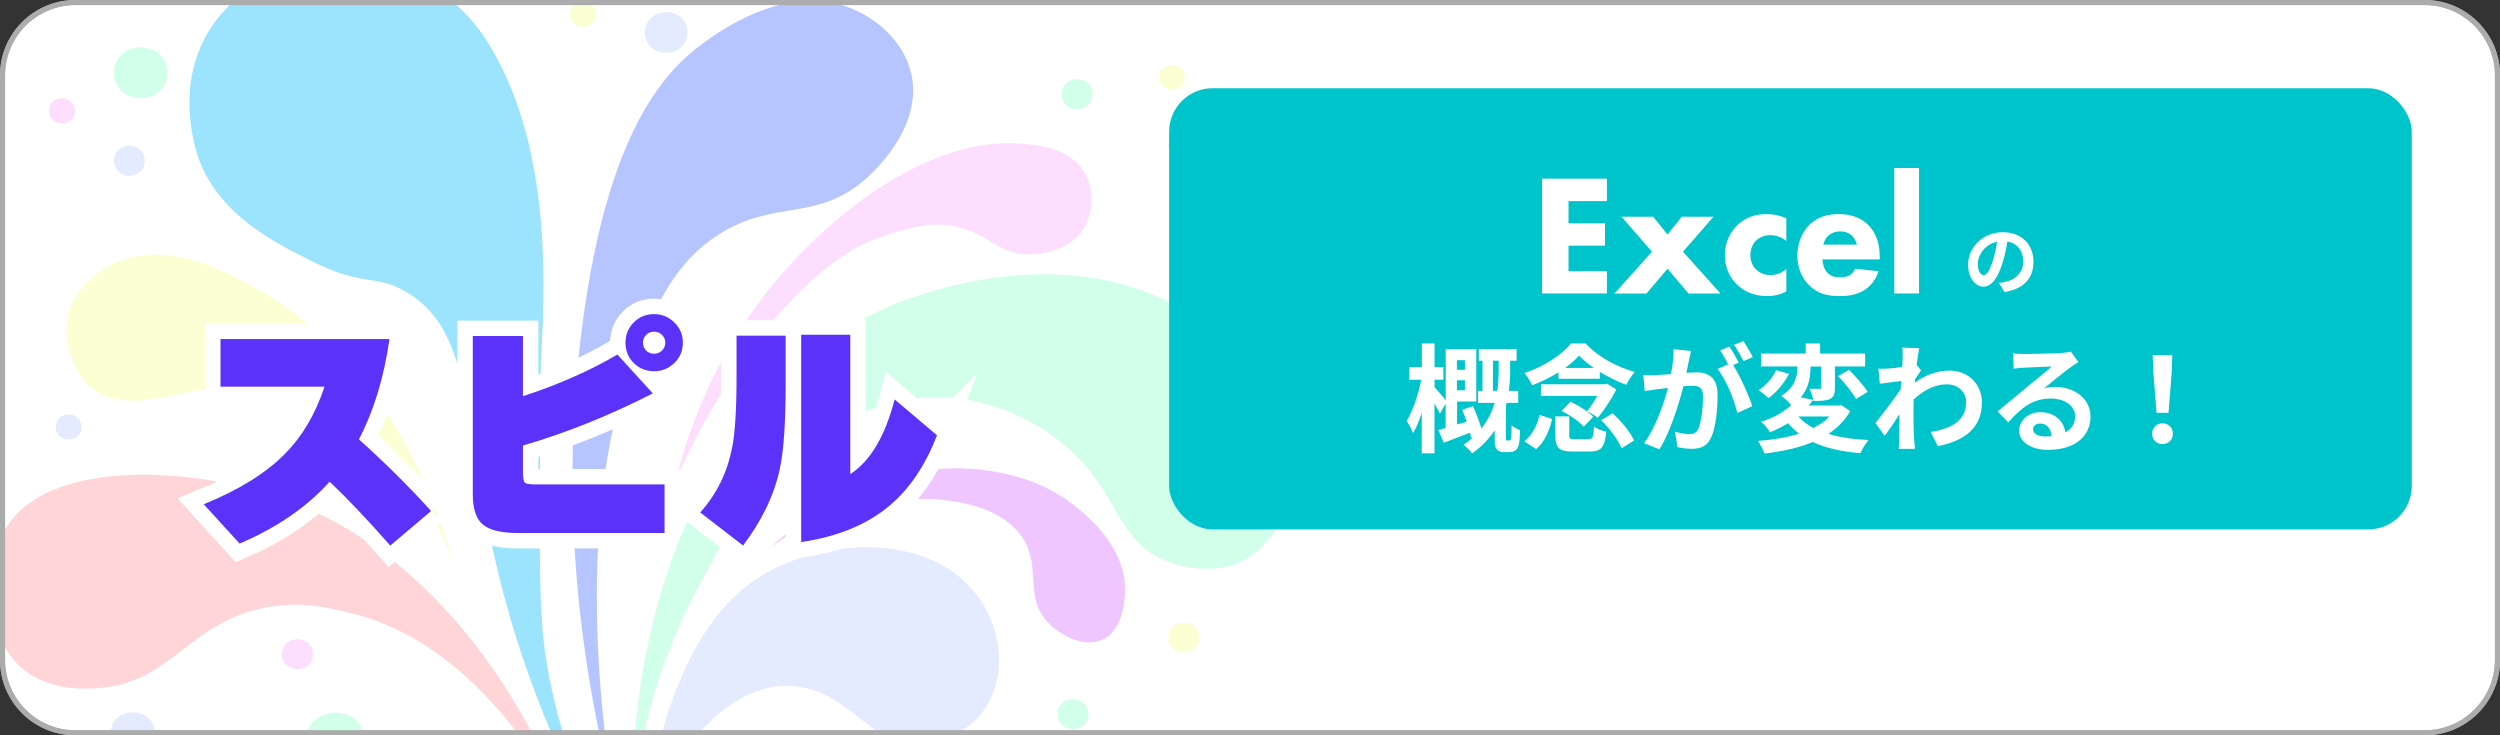 <?xml version="1.0" encoding="UTF-8"?>
<svg id="_レイヤー_1" data-name="レイヤー 1" xmlns="http://www.w3.org/2000/svg" viewBox="0 0 340 100">
  <rect x="0" y="0" width="340" height="100" fill="#333333" stroke="none"/>
  <defs>
    <style>
      .cls-1 {
        fill: #00b9f9;
      }

      .cls-1, .cls-2, .cls-3, .cls-4, .cls-5, .cls-6, .cls-7, .cls-8, .cls-9, .cls-10, .cls-11, .cls-12 {
        stroke-width: 0px;
      }

      .cls-2 {
        fill: #b9ccfc;
      }

      .cls-3 {
        fill: #adacac;
      }

      .cls-4 {
        fill: #d76cff;
      }

      .cls-13 {
        opacity: .39;
      }

      .cls-5 {
        fill: #4367ff;
      }

      .cls-6 {
        fill: #5a32fa;
      }

      .cls-7 {
        fill: #f7ff8d;
      }

      .cls-14 {
        fill: none;
        stroke-width: 4.2px;
      }

      .cls-14, .cls-15 {
        stroke: #fff;
        stroke-miterlimit: 10;
      }

      .cls-8 {
        fill: #fdabff;
      }

      .cls-9 {
        fill: #00c4cc;
      }

      .cls-15 {
        fill: #2a2ee3;
        stroke-width: 1.05px;
      }

      .cls-10 {
        fill: #ff929a;
      }

      .cls-11 {
        fill: #fff;
      }

      .cls-12 {
        fill: #88ffc8;
      }
    </style>
  </defs>
  <g>
    <rect class="cls-11" x=".35" y=".35" width="339.31" height="99.31" rx="9.9" ry="9.9"/>
    <path class="cls-3" d="M329.75.69c5.27,0,9.56,4.29,9.56,9.56v79.51c0,5.27-4.29,9.56-9.56,9.56H10.25c-5.27,0-9.56-4.29-9.56-9.56V10.25C.69,4.98,4.98.69,10.25.69h319.51M329.75,0H10.25C4.59,0,0,4.59,0,10.25v79.51c0,5.66,4.59,10.25,10.25,10.25h319.51c5.66,0,10.25-4.59,10.25-10.25V10.25c0-5.66-4.59-10.25-10.25-10.25h0Z"/>
  </g>
  <g class="cls-13">
    <path class="cls-1" d="M73.44,62.89c.05-10.69,0-11.64.28-16.74.71-13.38-.15-28.9-7.47-40.52C53.91-13.95,20.5-5.41,26.47,19.72c2.16,9.11,10.94,13.26,15.72,15.69,7.26,3.7,8.76,1.8,13.01,4.27,10.43,6.06,7.05,20.77,14.6,45.72,5.33,17.64,12.73,29.16,12.9,29.08.16-.07-6.21-10.23-8.49-25.24-.86-5.66-.83-12.56-.77-26.36Z"/>
    <path class="cls-12" d="M175.56,62c-.76-11.6-12.79-18.79-14.7-19.91-17.12-9.99-37.7-1.39-40.02-.38-21.79,9.48-35.22,36.49-34.86,68.13,1.26-13.35,5.43-23.21,8.49-29.08,3.77-7.23,10.75-20.6,23.99-25.12,1.85-.63,6.13-2.04,11.66-1.47,1.3.13,7.31.86,13.35,5.32,8.99,6.64,7.73,13.93,15.35,16.89.77.3,5.83,2.16,10.33-.19,4.41-2.3,6.84-7.71,6.41-14.18Z"/>
    <path class="cls-2" d="M100.6,80.47c-8.91,7.9-12.45,23.24-12.76,34.64.98-10.04,12.15-26.25,24.13-20.71,5.92,2.74,8.12,8.45,15.66,6.37,7.62-2.1,9.97-10,6.99-16.81-5.58-12.77-25.03-11.47-34.03-3.49Z"/>
    <path class="cls-10" d="M36.89,67.28c-11.61-3.7-30.22-4.83-36.07,4.5-3.34,5.32-2.92,14.63,2.11,19.04,3.81,3.34,9.16,2.88,10.71,2.74,9.76-.85,12.02-8.83,22.21-10.88,4.95-1,8.94-.02,11.99.73,19.44,4.77,29.33,27.61,29.44,27.54.13-.09-11.03-34.3-40.38-43.66Z"/>
    <path class="cls-5" d="M87.11,46.58c2.45-5.55,4.89-11.06,10.7-14.73,7.47-4.72,13.1-1.71,19.71-7.32.81-.69,8.08-7.03,6.42-14.47-1.03-4.62-5.1-7.85-8.75-9.14-8.62-3.05-17.45,3.4-19.69,5.05-5.16,3.8-12.73,11.91-16.21,37.55-1.89,13.93-3.03,36.35,4.07,64.28-1.01-6.25-6.03-39.15,3.73-61.23Z"/>
    <path class="cls-8" d="M103.98,40.13c-3.68,4.73-8.97,12.91-12,24.9,8.17-17.92,19-29.7,27.27-32.59,3.74-1.31,7.53-2.63,11.77-1.36,3.79,1.13,4.93,3.43,8.71,3.51,1.07.02,5.53-.07,7.67-3.58,1.46-2.4,1.35-5.57-.03-7.75-2.11-3.33-6.72-3.61-8.91-3.75-12.49-.77-26.21,9.95-34.49,20.62Z"/>
    <path class="cls-7" d="M11.88,52.23c6.12,6.2,17.56-2.66,29.35.6,6.4,1.77,14.01,7.42,20.4,23.66-2.4-8.44-8.84-26.39-25.01-36.19-4.14-2.51-13.14-7.97-20.76-4.63-.77.34-5.19,2.28-6.46,6.67-.99,3.43.17,7.54,2.48,9.88Z"/>
    <path class="cls-4" d="M147.23,69.67c-5.15-4.63-11.21-5.46-13.69-5.77-14.63-1.81-26.36,8.35-28.88,10.64,1.75-1.36,4.57-3.27,8.4-4.64,8.76-3.14,21.85-3.15,26.03,3.28,2.67,4.11-.03,8.2,3.73,11.77,1.7,1.61,4.75,3.15,7.13,2.04,2.98-1.39,3.05-6.05,3.06-6.68.07-5.39-4.19-9.22-5.77-10.64Z"/>
    <path class="cls-12" d="M22.74,9.92c0-4.74-7.24-4.55-7.24,0s7.24,4.6,7.24,0Z"/>
    <path class="cls-2" d="M93.48,4.43c0-3.78-5.77-3.63-5.77,0s5.77,3.67,5.77,0Z"/>
    <path class="cls-12" d="M41.7,100.62c0,4.96,7.81,4.96,7.81,0s-7.81-4.91-7.81,0Z"/>
    <path class="cls-2" d="M158.89,19.74c0,1.54,2.39,1.54,2.39,0s-2.39-1.54-2.39,0Z"/>
    <path class="cls-12" d="M148.59,12.8c0-2.71-4.19-2.71-4.19,0s4.19,2.71,4.19,0Z"/>
    <path class="cls-12" d="M143.84,97.12c0,2.71,4.19,2.71,4.19,0s-4.19-2.71-4.19,0Z"/>
    <path class="cls-2" d="M19.69,21.86c0-2.71-4.19-2.71-4.19,0s4.19,2.71,4.19,0Z"/>
    <path class="cls-8" d="M42.55,88.97c0-2.71-4.19-2.71-4.19,0s4.19,2.71,4.19,0Z"/>
    <path class="cls-7" d="M158.89,86.7c0,2.71,4.19,2.71,4.19,0s-4.19-2.71-4.19,0Z"/>
    <path class="cls-8" d="M154.47,101.53c0,2.27,3.51,2.27,3.51,0s-3.51-2.27-3.51,0Z"/>
    <path class="cls-7" d="M81.03,1.94c0-2.27-3.51-2.27-3.51,0s3.51,2.27,3.51,0Z"/>
    <path class="cls-7" d="M161.15,10.54c0-2.27-3.51-2.27-3.51,0s3.51,2.27,3.51,0Z"/>
    <path class="cls-8" d="M10.18,15.07c0-2.27-3.51-2.27-3.51,0s3.51,2.27,3.51,0Z"/>
    <path class="cls-2" d="M7.58,58.07c0,2.27,3.51,2.27,3.51,0s-3.51-2.27-3.51,0Z"/>
    <path class="cls-2" d="M15.05,99.72c0,3.81,6,3.81,6,0s-6-3.77-6,0Z"/>
  </g>
  <rect class="cls-9" x="159" y="12" width="169" height="60" rx="5.92" ry="5.92"/>
  <g>
    <g>
      <path class="cls-15" d="M58.64,69.49l-5.56,4.71c-3.16-3.59-5.91-6.49-8.25-8.69-3.07,3.43-7.15,6.24-12.24,8.42l-4.88-5.35c4.8-1.96,8.49-4.25,11.08-6.89,2.32-2.34,4.1-5.37,5.35-9.1h-14.15v-6.48h22.98c-.77,5.32-2.16,9.86-4.16,13.64,3.64,3.27,6.91,6.52,9.82,9.75Z"/>
      <path class="cls-15" d="M90.38,72.49h-19.88c-2.3,0-3.9-.38-4.82-1.14-.92-.76-1.38-2.14-1.38-4.14v-21.51h6.82v8.18c4.75-1.54,9.04-3.43,12.85-5.66l4.81,5.28c-5.91,3.02-11.8,5.39-17.66,7.09v3.58c0,.82.09,1.31.26,1.47.17.16.67.24,1.48.24h17.52v6.61ZM92.87,46.61c0,1.09-.39,2.01-1.16,2.76-.77.75-1.69,1.12-2.76,1.12s-2.01-.38-2.76-1.12-1.12-1.67-1.12-2.76.38-2.01,1.12-2.76,1.67-1.13,2.76-1.13,1.99.38,2.76,1.13c.77.75,1.16,1.67,1.16,2.76ZM90.48,46.61c0-.41-.15-.76-.44-1.06-.3-.3-.66-.44-1.09-.44s-.79.14-1.07.43-.43.64-.43,1.07.14.79.43,1.07c.28.28.64.43,1.07.43s.79-.15,1.09-.44c.29-.29.44-.65.44-1.06Z"/>
      <path class="cls-15" d="M106.85,52.1c0,5.32-.26,9.18-.78,11.59-.75,3.57-2.42,7.07-5.01,10.5l-5.83-4.5c2.23-2.48,3.67-5.4,4.33-8.76.41-2,.61-5.24.61-9.72v-5.56h6.68v6.44ZM127.44,59.19c-1.55,4.02-3.66,7.18-6.34,9.48-3.09,2.64-7.14,4.32-12.14,5.05v-28.2h6.68v18.96c2.73-1.77,4.74-5.16,6.03-10.16l5.76,4.88Z"/>
    </g>
    <g>
      <path class="cls-14" d="M58.64,69.49l-5.56,4.71c-3.16-3.59-5.91-6.49-8.25-8.69-3.07,3.43-7.15,6.24-12.24,8.42l-4.88-5.35c4.8-1.96,8.49-4.25,11.08-6.89,2.32-2.34,4.1-5.37,5.35-9.1h-14.15v-6.48h22.98c-.77,5.32-2.16,9.86-4.16,13.64,3.64,3.27,6.91,6.52,9.82,9.75Z"/>
      <path class="cls-14" d="M90.38,72.49h-19.88c-2.3,0-3.9-.38-4.82-1.14-.92-.76-1.38-2.14-1.38-4.14v-21.51h6.82v8.18c4.75-1.54,9.04-3.43,12.85-5.66l4.81,5.28c-5.91,3.02-11.8,5.39-17.66,7.09v3.58c0,.82.09,1.31.26,1.47.17.16.67.24,1.48.24h17.52v6.61ZM92.87,46.61c0,1.09-.39,2.01-1.16,2.76-.77.75-1.69,1.12-2.76,1.12s-2.01-.38-2.76-1.12-1.12-1.67-1.12-2.76.38-2.01,1.12-2.76,1.67-1.13,2.76-1.13,1.99.38,2.76,1.13c.77.75,1.16,1.67,1.16,2.76ZM90.48,46.61c0-.41-.15-.76-.44-1.06-.3-.3-.66-.44-1.09-.44s-.79.14-1.07.43-.43.64-.43,1.07.14.79.43,1.07c.28.28.64.43,1.07.43s.79-.15,1.09-.44c.29-.29.44-.65.44-1.06Z"/>
      <path class="cls-14" d="M106.85,52.1c0,5.32-.26,9.18-.78,11.59-.75,3.57-2.42,7.07-5.01,10.5l-5.83-4.5c2.23-2.48,3.67-5.4,4.33-8.76.41-2,.61-5.24.61-9.72v-5.56h6.68v6.44ZM127.44,59.19c-1.55,4.02-3.66,7.18-6.34,9.48-3.09,2.64-7.14,4.32-12.14,5.05v-28.2h6.68v18.96c2.73-1.77,4.74-5.16,6.03-10.16l5.76,4.88Z"/>
    </g>
    <g>
      <path class="cls-6" d="M58.64,69.49l-5.56,4.71c-3.16-3.59-5.91-6.49-8.25-8.69-3.07,3.43-7.15,6.24-12.24,8.42l-4.88-5.35c4.8-1.96,8.49-4.25,11.08-6.89,2.32-2.34,4.1-5.37,5.35-9.1h-14.15v-6.48h22.98c-.77,5.32-2.16,9.86-4.16,13.64,3.64,3.27,6.91,6.52,9.82,9.75Z"/>
      <path class="cls-6" d="M90.38,72.49h-19.88c-2.3,0-3.9-.38-4.82-1.14-.92-.76-1.38-2.14-1.38-4.14v-21.51h6.82v8.18c4.75-1.54,9.04-3.43,12.85-5.66l4.81,5.28c-5.91,3.02-11.8,5.39-17.66,7.09v3.58c0,.82.09,1.31.26,1.47.17.16.67.24,1.48.24h17.52v6.61ZM92.87,46.61c0,1.09-.39,2.01-1.16,2.76-.77.75-1.69,1.12-2.76,1.12s-2.01-.38-2.76-1.12-1.12-1.67-1.12-2.76.38-2.01,1.12-2.76,1.67-1.13,2.76-1.13,1.99.38,2.76,1.13c.77.75,1.16,1.67,1.16,2.76ZM90.48,46.61c0-.41-.15-.76-.44-1.06-.3-.3-.66-.44-1.09-.44s-.79.14-1.07.43-.43.64-.43,1.07.14.79.43,1.07c.28.28.64.43,1.07.43s.79-.15,1.09-.44c.29-.29.44-.65.44-1.06Z"/>
      <path class="cls-6" d="M106.85,52.1c0,5.32-.26,9.18-.78,11.59-.75,3.57-2.42,7.07-5.01,10.5l-5.83-4.5c2.23-2.48,3.67-5.4,4.33-8.76.41-2,.61-5.24.61-9.72v-5.56h6.68v6.44ZM127.44,59.19c-1.55,4.02-3.66,7.18-6.34,9.48-3.09,2.64-7.14,4.32-12.14,5.05v-28.2h6.68v18.96c2.73-1.77,4.74-5.16,6.03-10.16l5.76,4.88Z"/>
    </g>
  </g>
  <path class="cls-3" d="M329.75.69c5.27,0,9.56,4.29,9.56,9.56v79.51c0,5.27-4.29,9.56-9.56,9.56H10.25c-5.27,0-9.56-4.29-9.56-9.56V10.25C.69,4.98,4.98.69,10.25.69h319.51M329.75,0H10.25C4.59,0,0,4.59,0,10.25v79.51C0,95.41,4.59,100,10.25,100h319.51c5.66,0,10.25-4.59,10.25-10.25V10.25C340,4.59,335.41,0,329.75,0h0Z"/>
  <g>
    <path class="cls-11" d="M218.54,27.35h-5.22v3.02h4.96v3.04h-4.96v3.46h5.22v3.04h-8.82v-15.61h8.82v3.04Z"/>
    <path class="cls-11" d="M224.67,34.23l-4.14-4.75h4.31l1.94,2.41,1.94-2.41h4.31l-4.14,4.75,5.1,5.69h-4.35l-2.86-3.37-2.86,3.37h-4.35l5.1-5.69Z"/>
    <path class="cls-11" d="M242.94,32.78c-.82-.68-1.66-.8-2.2-.8-1.05,0-1.69.52-1.92.75-.44.44-.77,1.12-.77,1.97,0,.77.28,1.43.7,1.87.52.56,1.29.84,2.04.84.58,0,1.38-.16,2.15-.82v3.04c-.89.49-1.73.63-2.67.63-1.75,0-3.09-.63-4.05-1.57-.8-.77-1.64-2.08-1.64-3.98,0-1.78.75-3.18,1.73-4.12,1.17-1.1,2.55-1.47,3.98-1.47.91,0,1.76.16,2.65.58v3.07Z"/>
    <path class="cls-11" d="M255.65,35.28h-7.79c0,.56.21,1.31.63,1.78.51.56,1.22.66,1.73.66s1.01-.09,1.36-.3c.05-.02.45-.28.73-.87l3.18.33c-.47,1.47-1.4,2.25-2.01,2.62-1.01.61-2.13.77-3.3.77-1.57,0-2.95-.28-4.17-1.5-.91-.91-1.57-2.29-1.57-4.03,0-1.5.54-3.04,1.59-4.12,1.26-1.26,2.83-1.5,4-1.5s2.86.21,4.14,1.57c1.24,1.31,1.47,2.95,1.47,4.24v.35ZM252.54,33.27c-.02-.09-.19-.75-.68-1.22-.37-.35-.91-.58-1.59-.58-.87,0-1.38.35-1.71.68-.26.28-.49.66-.58,1.12h4.56Z"/>
    <path class="cls-11" d="M260.99,22.85v17.06h-3.37v-17.06h3.37Z"/>
  </g>
  <g>
    <path class="cls-11" d="M205.21,59.9c.1,0,.18-.02.21-.08.05-.05.1-.18.11-.34.03-.27.05-.9.05-1.63.27.24.78.51,1.15.66-.02.8-.08,1.65-.18,1.99-.08.37-.24.58-.46.75-.19.16-.5.24-.78.24h-.75c-.37,0-.74-.1-.98-.37-.24-.26-.3-.51-.3-1.42v-1.18c-.74,1.12-1.73,2.19-3.07,3.14-.24-.35-.82-.9-1.18-1.17.48-.32.91-.67,1.3-1.02l-.24.1c-.05-.21-.1-.45-.18-.72-1.23.48-2.5.96-3.55,1.36l-.74-1.73c.29-.08.62-.18.99-.27v-3.31l-.78,1.36c-.16-.37-.45-.88-.74-1.38v6.77h-1.73v-5.51c-.35,1.07-.75,2.05-1.18,2.75-.19-.51-.58-1.2-.86-1.65.82-1.36,1.6-3.68,1.97-5.6h-1.62v-1.73h1.7v-3.2h1.73v3.2h1.2v1.73h-1.2v1.02c.3.32,1.15,1.31,1.52,1.78v-6.95h4.15v7.12h-2.61v3.12l1.31-.38c-.19-.56-.4-1.12-.61-1.62l1.46-.5c.43.94.88,2.1,1.15,3.03.9-1.12,1.46-2.3,1.81-3.47h-2.27v-1.63h.61v-4.1h-.5v-1.6h5.14v1.6h-.88v1.2c0,.86-.03,1.84-.18,2.9h1.28v1.63h-1.58c-.03.13-.06.26-.1.38v4.42c0,.1,0,.19.03.24.03.06.11.08.19.08h.21ZM198.14,48.99v1.3h1.09v-1.3h-1.09ZM199.23,53.08v-1.36h-1.09v1.36h1.09ZM203.63,53.15c.16-1.06.19-2.05.19-2.9v-1.2h-.78v4.1h.59Z"/>
    <path class="cls-11" d="M207.31,60.01c1.06-.82,1.75-2.18,2.07-3.57l1.71.54c-.37,1.55-.99,3.12-2.18,4.1l-1.6-1.07ZM211.97,50.63c-1.1.69-2.35,1.3-3.59,1.76-.22-.48-.67-1.22-1.06-1.65,2.59-.85,5.11-2.5,6.35-4.03h1.97c1.76,1.87,4.24,3.2,6.69,3.87-.43.5-.86,1.18-1.17,1.75-1.14-.42-2.42-1.04-3.59-1.75v.93h-5.62v-.88ZM219.81,52.96c-.58,1.23-1.65,2.82-2.51,3.86-.37-.29-1.02-.69-1.47-.9.5-.58.99-1.34,1.39-2.06h-7.65v-1.6h8.68l.3-.08,1.26.78ZM216.04,59.71c.56,0,.67-.21.74-1.7.37.3,1.17.59,1.68.71-.22,2.14-.72,2.69-2.24,2.69h-2.29c-1.94,0-2.4-.53-2.4-2.19v-2.59h1.89v2.58c0,.45.11.51.74.51h1.89ZM213.59,54.64c1.1.5,2.43,1.34,3.09,2.05l-1.3,1.34c-.58-.69-1.89-1.6-2.99-2.15l1.2-1.25ZM216.76,50.04c-.78-.54-1.47-1.12-2-1.68-.5.56-1.15,1.14-1.91,1.68h3.91ZM219.33,56.21c1.15,1.07,2.42,2.56,2.9,3.7l-1.7,1.06c-.42-1.1-1.62-2.69-2.77-3.83l1.57-.93Z"/>
    <path class="cls-11" d="M229.69,49.05c-.1.48-.22,1.07-.34,1.65.54-.03,1.01-.06,1.34-.06,1.7,0,2.9.75,2.9,3.06,0,1.89-.22,4.48-.91,5.87-.53,1.12-1.41,1.47-2.62,1.47-.61,0-1.38-.11-1.92-.22l-.34-2.11c.61.18,1.54.34,1.95.34.54,0,.94-.16,1.2-.69.43-.91.66-2.85.66-4.43,0-1.28-.56-1.46-1.55-1.46-.26,0-.66.03-1.12.06-.61,2.43-1.79,6.23-3.26,8.58l-2.08-.83c1.55-2.1,2.66-5.33,3.25-7.52-.58.06-1.09.13-1.38.16-.46.08-1.3.19-1.79.27l-.19-2.18c.59.05,1.12.02,1.71,0,.5-.02,1.25-.06,2.06-.14.22-1.2.37-2.37.34-3.38l2.38.24c-.1.42-.21.93-.29,1.33ZM236.48,49.31l-.78.34c.96,1.49,2.16,4.16,2.61,5.59l-2.03.93c-.42-1.78-1.55-4.59-2.69-6l1.44-.62c-.32-.61-.72-1.38-1.09-1.89l1.26-.53c.4.59.98,1.6,1.28,2.19ZM238.38,48.57l-1.26.54c-.34-.66-.85-1.6-1.3-2.21l1.28-.51c.42.61,1.01,1.62,1.28,2.18Z"/>
    <path class="cls-11" d="M251.64,55.9c-.72,1.28-1.75,2.3-2.99,3.11,1.54.46,3.38.74,5.47.83-.4.45-.86,1.26-1.1,1.79-2.59-.21-4.74-.69-6.48-1.52-1.95.82-4.23,1.3-6.59,1.57-.14-.48-.56-1.3-.9-1.71,2.05-.16,3.97-.46,5.62-.99-.54-.42-1.04-.9-1.49-1.42-.72.45-1.54.86-2.46,1.23-.24-.45-.8-1.12-1.2-1.41,1.81-.61,3.15-1.41,4.08-2.27-.29-.4-.94-.99-1.36-1.28,1.95-1.15,2.21-2.75,2.22-3.99h-4.96v-1.75h6.08v-1.38h1.95v1.38h6.13v1.75h-4.11v2.88c0,.8-.13,1.26-.67,1.54-.56.26-1.3.27-2.26.27-.06-.5-.3-1.2-.53-1.66.56.02,1.18.02,1.36.02.19,0,.24-.05.24-.21v-2.83h-1.46c0,1.28-.18,2.87-1.33,4.19l1.68.34c-.19.26-.38.51-.59.77h4.08l.34-.06,1.23.83ZM243.32,50.84c-.66,1.25-1.71,2.53-2.82,3.31-.35-.35-.96-.86-1.31-1.1.99-.64,1.94-1.73,2.35-2.69l1.78.48ZM244.58,56.64c.54.62,1.22,1.14,2.05,1.57.85-.43,1.58-.94,2.18-1.57h-4.23ZM251.46,50.3c.91.9,2.03,2.14,2.54,2.99l-1.58.98c-.45-.86-1.54-2.18-2.43-3.12l1.47-.85Z"/>
    <path class="cls-11" d="M258.68,47.27l2.34.08c-.1.45-.22,1.26-.35,2.27l.59.75c-.22.29-.54.82-.82,1.23-.02.14-.02.3-.03.45,1.62-1.2,3.27-1.65,4.71-1.65,2.46,0,4.4,1.74,4.42,4.32,0,3.23-2.03,5.17-6,5.96l-.96-1.94c2.82-.42,4.83-1.57,4.82-4.07,0-1.25-1.01-2.4-2.61-2.4-1.7,0-3.19.82-4.53,2.05-.02.46-.03.93-.03,1.34,0,1.31,0,2.66.1,4.16.02.29.06.86.11,1.23h-2.21c.03-.35.05-.93.05-1.18.03-1.25.05-2.18.06-3.52-.67,1.01-1.46,2.18-2.02,2.93l-1.26-1.75c.91-1.12,2.51-3.23,3.43-4.58.03-.37.06-.75.08-1.14-.79.1-2.02.26-2.91.38l-.21-2.05c.46.02.83.02,1.39-.02.46-.03,1.17-.11,1.86-.21.03-.61.06-1.06.06-1.23,0-.46.02-.94-.06-1.44Z"/>
    <path class="cls-11" d="M275.22,48.14c.85,0,4.27-.06,5.19-.14.66-.06,1.02-.11,1.22-.18l1.04,1.42c-.37.24-.75.46-1.12.74-.86.61-2.54,2.02-3.55,2.82.53-.13,1.01-.18,1.52-.18,2.72,0,4.79,1.7,4.79,4.03,0,2.53-1.92,4.53-5.79,4.53-2.23,0-3.91-1.02-3.91-2.62,0-1.3,1.17-2.5,2.87-2.5,1.99,0,3.19,1.22,3.41,2.74.88-.46,1.33-1.2,1.33-2.18,0-1.44-1.44-2.42-3.33-2.42-2.45,0-4.05,1.3-5.76,3.25l-1.46-1.5c1.14-.91,3.07-2.54,4.02-3.33.9-.74,2.56-2.08,3.35-2.77-.82.02-3.03.11-3.87.16-.43.03-.95.08-1.31.13l-.06-2.08c.45.06,1.01.08,1.46.08ZM278.1,59.36c.34,0,.64-.02.93-.05-.1-1.04-.69-1.71-1.55-1.71-.61,0-.99.37-.99.77,0,.59.66.99,1.62.99Z"/>
    <path class="cls-11" d="M292.69,58.99c0-.85.61-1.42,1.41-1.42s1.41.58,1.41,1.42-.61,1.41-1.41,1.41-1.41-.58-1.41-1.41ZM292.85,50.67l-.08-2.38h2.66l-.08,2.38-.43,5.47h-1.63l-.43-5.47Z"/>
  </g>
  <path class="cls-11" d="M272.62,39.71l-.77-1.23c.39-.04.68-.1.96-.16,1.32-.31,2.35-1.26,2.35-2.76,0-1.42-.77-2.48-2.16-2.72-.14.88-.32,1.82-.62,2.79-.62,2.08-1.5,3.36-2.63,3.36s-2.09-1.26-2.09-3c0-2.38,2.06-4.41,4.73-4.41s4.16,1.77,4.16,4.02-1.33,3.71-3.92,4.11ZM269.79,37.41c.43,0,.83-.65,1.26-2.04.24-.76.43-1.64.55-2.49-1.7.35-2.62,1.85-2.62,2.99,0,1.04.41,1.54.81,1.54Z"/>
</svg>